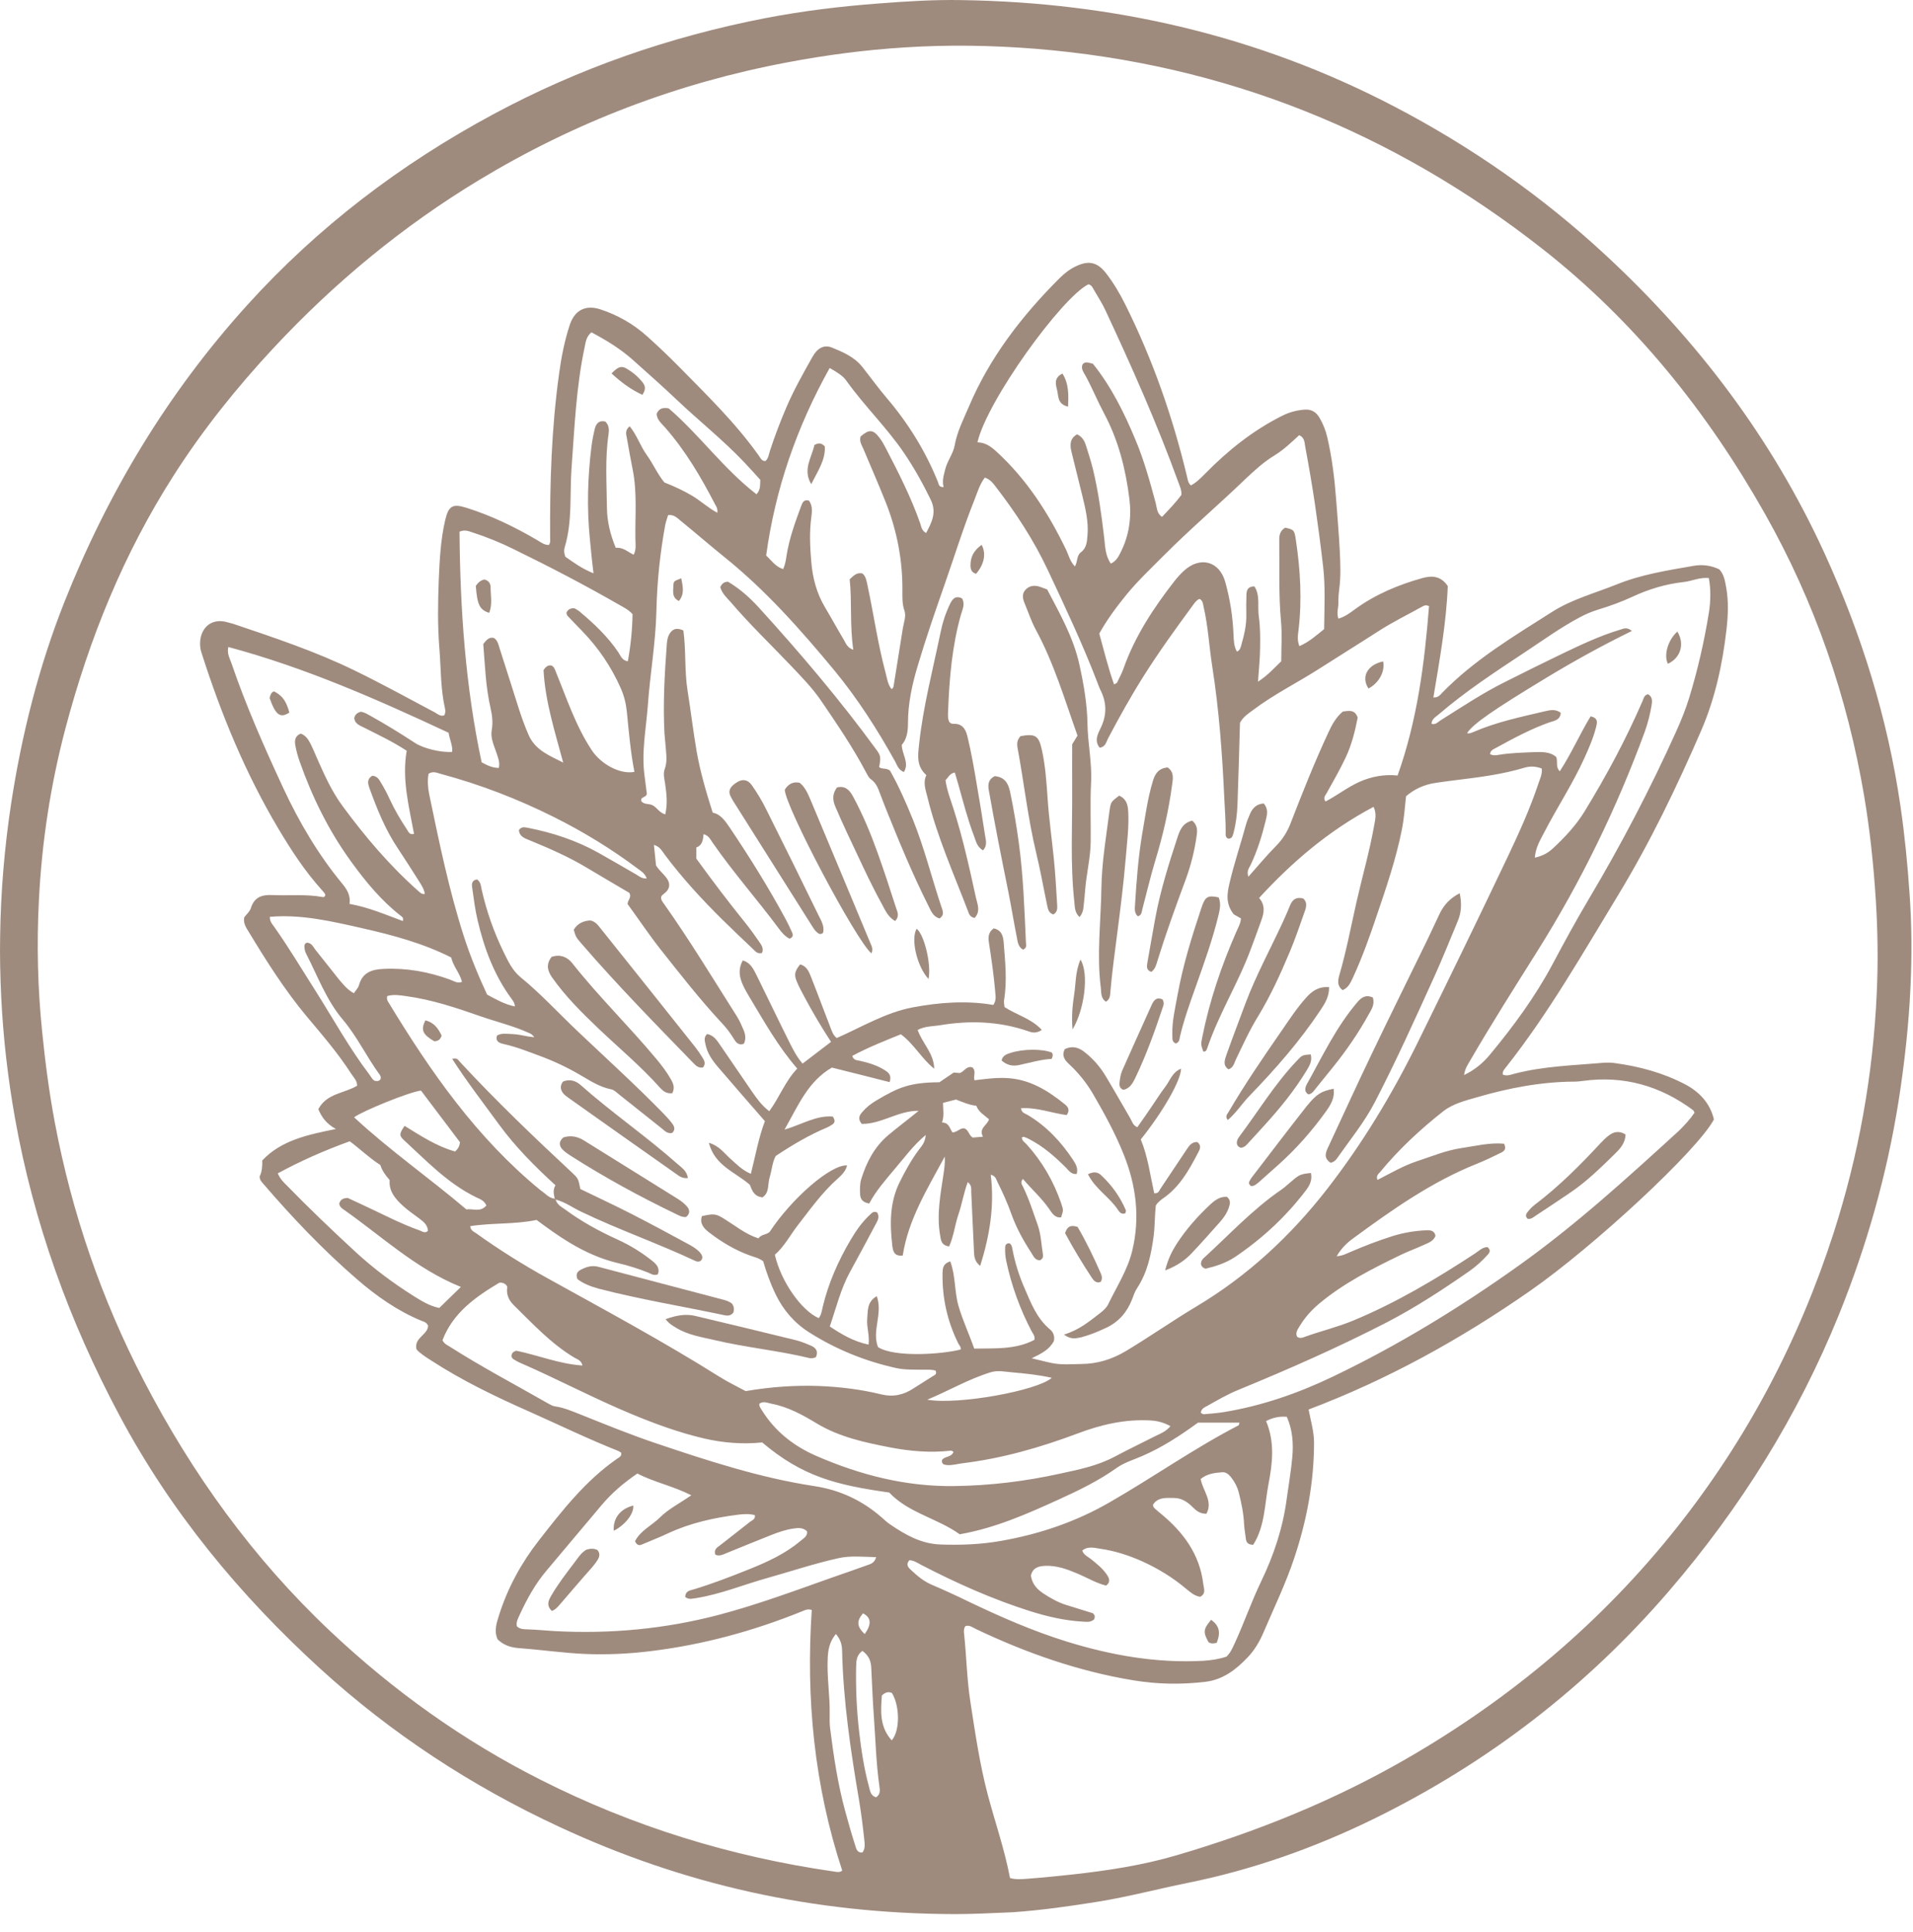 <svg width="102" height="103" viewBox="0 0 102 103" fill="none" xmlns="http://www.w3.org/2000/svg">
<path d="M50.984 102.066C43.33 102.059 36.404 100.475 29.81 97.407C25.144 95.24 20.883 92.45 17.079 88.984C12.771 85.053 9.106 80.613 6.356 75.45C3.691 70.453 1.789 65.185 0.795 59.604C0.417 57.477 0.172 55.343 0.066 53.182C0.013 52.096 -0.013 51.009 0.007 49.922C0.04 47.549 0.239 45.183 0.596 42.831C1.16 39.159 2.061 35.574 3.426 32.121C5.746 26.269 8.947 20.947 13.182 16.268C16.953 12.1 21.367 8.746 26.311 6.088C30.877 3.63 35.728 1.953 40.811 0.966C42.813 0.581 44.834 0.336 46.869 0.184C48.327 0.071 49.798 -0.022 51.256 0.005C59.374 0.124 67.095 1.9 74.326 5.671C78.441 7.818 82.219 10.456 85.619 13.611C90.523 18.157 94.493 23.406 97.283 29.503C99.251 33.811 100.65 38.297 101.332 42.99C101.558 44.534 101.71 46.091 101.816 47.649C101.935 49.292 101.942 50.936 101.869 52.573C101.776 54.627 101.551 56.669 101.233 58.703C100.61 62.633 99.536 66.431 98.045 70.115C95.852 75.523 92.796 80.408 88.999 84.828C84.585 89.958 79.336 94 73.259 96.983C70.078 98.54 66.771 99.707 63.291 100.409C61.721 100.727 60.17 101.138 58.586 101.397C57.062 101.642 55.537 101.86 53.993 101.967C52.866 102.02 51.74 102.066 50.984 102.066ZM29.578 63.919C29.598 63.932 29.611 63.952 29.631 63.972C29.704 64.25 29.956 64.363 30.154 64.509C31.016 65.145 31.957 65.655 32.931 66.099C33.601 66.404 34.224 66.788 34.8 67.252C35.026 67.431 35.191 67.643 35.079 67.948C34.867 68.041 34.707 67.922 34.555 67.856C34.038 67.65 33.508 67.484 32.971 67.358C32.037 67.14 31.175 66.749 30.353 66.252C29.744 65.887 29.167 65.463 28.61 65.052C27.424 65.297 26.238 65.198 25.071 65.383C25.098 65.629 25.27 65.675 25.389 65.761C26.596 66.629 27.855 67.418 29.16 68.141C32.242 69.85 35.35 71.52 38.333 73.396C38.816 73.701 39.333 73.946 39.758 74.178C41.123 73.946 42.402 73.86 43.688 73.906C44.794 73.953 45.901 74.085 46.975 74.35C47.631 74.509 48.181 74.383 48.718 74.026C49.049 73.807 49.394 73.608 49.725 73.389C49.811 73.33 49.97 73.303 49.891 73.091C49.685 73.012 49.447 73.045 49.215 73.038C48.738 73.031 48.26 73.051 47.797 72.952C46.14 72.587 44.582 71.958 43.151 71.05C42.362 70.553 41.772 69.87 41.361 69.028C41.076 68.439 40.858 67.829 40.692 67.252C40.447 67.073 40.208 67.027 39.989 66.948C39.201 66.663 38.485 66.238 37.822 65.728C37.537 65.509 37.292 65.251 37.425 64.847C38.087 64.701 38.174 64.714 38.677 65.032C39.247 65.39 39.771 65.821 40.44 66.033C40.586 65.814 40.871 65.847 41.037 65.688C42.223 63.892 44.297 62.09 45.165 62.143C45.093 62.454 44.874 62.66 44.662 62.852C43.84 63.581 43.21 64.469 42.541 65.331C42.13 65.861 41.819 66.47 41.315 66.908C41.633 68.313 42.713 69.87 43.654 70.288C43.794 70.109 43.82 69.897 43.867 69.685C44.171 68.419 44.688 67.246 45.344 66.132C45.636 65.635 45.961 65.165 46.392 64.767C46.491 64.674 46.59 64.562 46.769 64.654C46.935 64.913 46.763 65.138 46.65 65.357C46.212 66.179 45.775 67.001 45.325 67.816C44.827 68.724 44.589 69.724 44.244 70.732C44.887 71.156 45.517 71.534 46.312 71.699C46.372 71.182 46.199 70.765 46.239 70.334C46.279 69.897 46.213 69.426 46.749 69.115C47.087 70.056 46.471 70.964 46.816 71.832C47.697 72.395 50.242 72.216 51.223 71.958C51.249 71.825 51.15 71.739 51.097 71.64C50.514 70.467 50.235 69.221 50.255 67.909C50.262 67.65 50.262 67.392 50.666 67.259C50.958 68.034 50.885 68.863 51.103 69.625C51.329 70.407 51.673 71.136 51.945 71.911C53.065 71.892 54.165 71.971 55.16 71.441C55.186 71.222 55.08 71.123 55.014 71.004C54.384 69.804 53.927 68.545 53.648 67.219C53.602 66.981 53.582 66.749 53.595 66.51C53.602 66.364 53.675 66.291 53.821 66.298C53.94 66.364 53.96 66.484 53.98 66.603C54.112 67.305 54.324 67.988 54.609 68.644C54.961 69.459 55.272 70.301 55.995 70.897C56.187 71.056 56.24 71.295 56.193 71.507C55.948 71.971 55.531 72.177 55.007 72.428C55.464 72.534 55.782 72.621 56.107 72.687C56.617 72.786 57.134 72.74 57.651 72.733C58.5 72.727 59.282 72.488 60.017 72.051C61.29 71.288 62.509 70.433 63.782 69.671C66.525 68.034 68.819 65.9 70.767 63.395C72.656 60.963 74.24 58.332 75.598 55.575C77.215 52.288 78.819 48.994 80.39 45.687C81 44.401 81.589 43.102 82.04 41.744C82.12 41.505 82.239 41.273 82.206 40.981C81.901 40.862 81.596 40.842 81.285 40.935C81 41.021 80.715 41.094 80.423 41.16C79.144 41.452 77.845 41.551 76.553 41.744C75.956 41.83 75.419 42.068 74.969 42.459C74.902 43.076 74.863 43.672 74.743 44.255C74.432 45.813 73.921 47.311 73.411 48.809C73.04 49.915 72.649 51.015 72.159 52.082C72.026 52.361 71.913 52.666 71.589 52.798C71.277 52.566 71.337 52.268 71.416 51.983C71.788 50.711 72.033 49.405 72.324 48.113C72.636 46.741 73.027 45.389 73.272 44.004C73.325 43.705 73.411 43.401 73.239 43.023C70.873 44.275 68.918 45.939 67.135 47.881C67.473 48.272 67.4 48.676 67.254 49.074C67.076 49.577 66.89 50.081 66.704 50.578C66.035 52.401 64.988 54.057 64.365 55.906C64.332 56.006 64.285 56.092 64.159 56.072C64.027 55.701 64.027 55.688 64.106 55.297C64.491 53.368 65.12 51.512 65.909 49.71C66.008 49.478 66.148 49.252 66.168 48.974C66.022 48.888 65.869 48.802 65.783 48.755C65.352 48.205 65.419 47.682 65.551 47.118C65.796 46.058 66.148 45.024 66.433 43.977C66.492 43.765 66.578 43.566 66.665 43.367C66.804 43.062 67.029 42.864 67.38 42.844C67.645 43.142 67.559 43.453 67.486 43.758C67.288 44.567 67.042 45.362 66.684 46.118C66.598 46.29 66.453 46.462 66.565 46.747C67.076 46.171 67.533 45.621 68.03 45.117C68.374 44.772 68.62 44.388 68.799 43.937C69.435 42.294 70.084 40.657 70.827 39.06C71.019 38.649 71.231 38.244 71.602 37.94C71.913 37.906 72.238 37.814 72.391 38.264C72.251 38.987 72.073 39.709 71.748 40.398C71.443 41.048 71.085 41.664 70.74 42.287C70.674 42.413 70.528 42.532 70.674 42.738C71.29 42.42 71.841 41.982 72.47 41.697C73.133 41.399 73.822 41.28 74.518 41.353C75.578 38.377 75.956 35.348 76.195 32.32C76.016 32.24 75.93 32.293 75.844 32.34C75.048 32.783 74.226 33.181 73.464 33.678C72.45 34.334 71.423 34.964 70.402 35.62C69.223 36.382 67.95 37.005 66.824 37.853C66.572 38.046 66.293 38.205 66.115 38.543C66.075 39.961 66.035 41.426 65.982 42.89C65.962 43.407 65.902 43.917 65.77 44.414C65.73 44.56 65.697 44.733 65.485 44.719C65.339 44.653 65.346 44.52 65.352 44.408C65.359 43.791 65.306 43.182 65.279 42.572C65.173 40.219 65.001 37.873 64.637 35.541C64.471 34.487 64.418 33.413 64.179 32.373C64.14 32.207 64.14 32.021 63.954 31.935C63.788 32.008 63.702 32.141 63.609 32.267C62.695 33.513 61.787 34.765 60.965 36.071C60.289 37.144 59.673 38.251 59.083 39.371C58.983 39.563 58.944 39.835 58.632 39.868C58.327 39.49 58.546 39.119 58.692 38.808C59.03 38.105 59.01 37.443 58.659 36.76C58.599 36.634 58.553 36.501 58.506 36.376C57.724 34.341 56.796 32.373 55.869 30.398C55.12 28.807 54.172 27.356 53.105 25.971C52.953 25.772 52.8 25.56 52.509 25.467C52.237 25.825 52.117 26.249 51.959 26.647C51.355 28.158 50.878 29.708 50.341 31.239C49.851 32.638 49.367 34.043 48.943 35.468C48.638 36.475 48.413 37.495 48.413 38.556C48.413 39 48.353 39.417 48.081 39.722C48.095 40.239 48.499 40.67 48.194 41.167C47.896 41.048 47.836 40.803 47.724 40.597C46.776 38.894 45.735 37.264 44.496 35.759C42.7 33.592 40.838 31.485 38.638 29.715C37.849 29.079 37.087 28.416 36.305 27.78C36.119 27.627 35.934 27.422 35.622 27.468C35.569 27.654 35.503 27.82 35.47 27.992C35.191 29.51 35.032 31.047 34.999 32.591C34.959 34.275 34.661 35.938 34.542 37.615C34.449 38.874 34.191 40.127 34.37 41.392C34.416 41.724 34.456 42.055 34.489 42.327C34.449 42.552 34.144 42.466 34.191 42.711C34.343 42.937 34.635 42.817 34.847 42.97C35.039 43.089 35.165 43.334 35.47 43.427C35.602 42.87 35.542 42.347 35.47 41.83C35.43 41.551 35.344 41.267 35.443 41.008C35.596 40.59 35.516 40.186 35.489 39.775C35.476 39.557 35.443 39.345 35.43 39.126C35.344 37.522 35.437 35.918 35.556 34.321C35.569 34.169 35.596 33.996 35.662 33.864C35.801 33.599 36 33.42 36.437 33.618C36.583 34.652 36.49 35.759 36.663 36.846C36.835 37.92 36.961 39 37.146 40.074C37.339 41.167 37.65 42.227 38.001 43.334C38.439 43.42 38.677 43.791 38.922 44.149C39.983 45.727 40.99 47.344 41.892 49.014C42.011 49.239 42.123 49.471 42.23 49.71C42.289 49.842 42.302 49.981 42.097 50.054C41.852 49.928 41.673 49.716 41.514 49.498C40.367 47.953 39.088 46.515 37.995 44.931C37.875 44.759 37.783 44.547 37.511 44.481C37.491 44.792 37.438 45.084 37.126 45.19C37.126 45.409 37.126 45.581 37.126 45.78C37.955 46.926 38.816 48.066 39.711 49.173C39.983 49.511 40.241 49.869 40.486 50.227C40.606 50.399 40.732 50.585 40.632 50.81C40.387 50.889 40.281 50.724 40.155 50.611C39.612 50.094 39.062 49.577 38.525 49.047C37.425 47.96 36.377 46.82 35.45 45.581C35.304 45.389 35.191 45.144 34.867 45.051C34.906 45.442 34.946 45.793 34.979 46.144C35.218 46.555 35.741 46.82 35.675 47.278C35.589 47.615 35.33 47.642 35.251 47.821C35.231 47.987 35.33 48.093 35.41 48.205C36.782 50.147 38.014 52.182 39.287 54.19C39.433 54.422 39.545 54.68 39.651 54.932C39.751 55.171 39.784 55.423 39.658 55.661C39.36 55.761 39.234 55.568 39.121 55.383C38.936 55.078 38.717 54.793 38.472 54.535C37.312 53.288 36.265 51.943 35.205 50.605C34.595 49.829 34.045 49.007 33.462 48.205C33.468 47.987 33.694 47.847 33.554 47.609C32.832 47.185 32.063 46.734 31.301 46.277C30.333 45.694 29.299 45.243 28.252 44.812C27.987 44.706 27.689 44.607 27.669 44.262C27.802 44.07 27.954 44.11 28.12 44.136C29.452 44.395 30.724 44.812 31.911 45.475C32.587 45.853 33.249 46.244 33.919 46.628C34.078 46.721 34.23 46.867 34.482 46.84C34.383 46.562 34.177 46.449 33.992 46.31C32.593 45.263 31.109 44.355 29.545 43.573C27.61 42.605 25.602 41.83 23.507 41.267C23.302 41.214 23.096 41.101 22.851 41.26C22.785 41.611 22.811 41.989 22.884 42.353C23.414 44.892 23.931 47.43 24.727 49.909C25.071 50.982 25.502 52.023 25.973 53.037C26.456 53.295 26.914 53.56 27.451 53.666C27.444 53.474 27.351 53.368 27.272 53.255C26.35 52.003 25.82 50.578 25.469 49.087C25.336 48.53 25.264 47.96 25.184 47.39C25.151 47.185 25.118 46.946 25.436 46.893C25.635 47.032 25.641 47.238 25.681 47.43C25.939 48.577 26.324 49.677 26.834 50.73C27.079 51.227 27.311 51.744 27.749 52.102C28.855 53.004 29.817 54.064 30.85 55.038C32.375 56.483 33.932 57.895 35.397 59.399C35.562 59.571 35.721 59.744 35.861 59.936C35.967 60.088 36.013 60.261 35.834 60.413C35.576 60.466 35.43 60.287 35.264 60.154C34.515 59.565 33.78 58.968 33.031 58.378C32.892 58.266 32.752 58.12 32.593 58.087C31.97 57.968 31.46 57.623 30.93 57.318C30.227 56.907 29.492 56.562 28.73 56.284C28.113 56.059 27.51 55.814 26.867 55.674C26.635 55.621 26.397 55.542 26.503 55.217C26.721 55.091 26.947 55.124 27.159 55.131C27.398 55.138 27.636 55.164 27.861 55.211C28.054 55.25 28.239 55.283 28.484 55.31C28.365 55.131 28.266 55.111 28.18 55.071C27.364 54.7 26.496 54.495 25.654 54.203C24.349 53.746 23.03 53.302 21.651 53.116C21.307 53.07 20.962 53.01 20.644 53.116C20.611 53.288 20.664 53.375 20.717 53.454C22.964 57.159 25.429 60.691 28.822 63.468C29.068 63.627 29.253 63.886 29.578 63.919ZM91.67 30.358C91.928 30.63 91.975 30.981 92.041 31.332C92.173 32.081 92.14 32.823 92.054 33.579C91.842 35.421 91.451 37.224 90.722 38.92C89.41 41.956 87.978 44.931 86.255 47.768C84.373 50.863 82.577 54.018 80.324 56.874C80.231 56.993 80.105 57.112 80.125 57.298C80.344 57.398 80.555 57.305 80.754 57.252C82.318 56.847 83.922 56.808 85.519 56.669C85.718 56.655 85.917 56.662 86.109 56.688C87.415 56.867 88.674 57.205 89.841 57.815C90.616 58.219 91.186 58.836 91.385 59.691C90.523 61.328 84.989 66.464 81.57 68.843C77.885 71.408 73.988 73.568 69.773 75.159C69.892 75.775 70.058 76.325 70.064 76.902C70.064 79.023 69.68 81.07 69.011 83.072C68.56 84.43 67.937 85.716 67.38 87.022C67.168 87.519 66.897 87.989 66.525 88.374C65.909 89.023 65.213 89.567 64.272 89.679C62.986 89.832 61.707 89.812 60.428 89.6C57.492 89.116 54.722 88.142 52.045 86.869C51.872 86.79 51.713 86.644 51.481 86.704C51.375 86.836 51.389 86.995 51.408 87.148C51.534 88.347 51.554 89.553 51.74 90.746C51.998 92.41 52.237 94.067 52.668 95.704C53.059 97.168 53.562 98.613 53.854 100.144C54.159 100.23 54.497 100.204 54.828 100.177C55.617 100.117 56.405 100.038 57.188 99.952C59.056 99.746 60.925 99.461 62.728 98.931C66.996 97.679 71.105 96.022 74.969 93.795C80.555 90.574 85.413 86.492 89.423 81.435C93.161 76.716 95.924 71.467 97.773 65.728C99.106 61.579 99.868 57.325 100.066 52.977C100.146 51.3 100.12 49.617 100.013 47.934C99.894 46.091 99.702 44.269 99.397 42.453C98.496 37.131 96.766 32.108 94.109 27.402C91.027 21.948 87.17 17.136 82.219 13.253C74.279 7.03 65.299 3.418 55.219 2.602C52.886 2.417 50.553 2.377 48.221 2.53C46.126 2.662 44.045 2.934 41.984 3.325C36.126 4.425 30.638 6.519 25.542 9.601C21.466 12.066 17.828 15.075 14.58 18.561C12.618 20.669 10.822 22.909 9.272 25.334C6.588 29.523 4.745 34.076 3.479 38.881C2.691 41.876 2.227 44.925 2.074 48.013C1.955 50.346 2.008 52.679 2.247 55.012C2.412 56.649 2.624 58.272 2.929 59.889C3.837 64.688 5.408 69.26 7.655 73.595C10.246 78.592 13.5 83.105 17.602 86.975C20.969 90.15 24.687 92.814 28.822 94.902C33.76 97.4 38.975 99.004 44.45 99.793C44.602 99.813 44.761 99.866 44.907 99.746C43.416 95.22 42.965 90.567 43.283 85.849C43.065 85.776 42.925 85.855 42.78 85.915C40.162 86.975 37.458 87.711 34.648 88.049C33.508 88.188 32.355 88.241 31.208 88.195C30.022 88.142 28.842 87.969 27.663 87.883C27.225 87.85 26.854 87.724 26.536 87.419C26.324 86.969 26.483 86.525 26.616 86.101C27.079 84.656 27.788 83.35 28.73 82.144C29.976 80.547 31.215 78.956 32.905 77.783C33.011 77.71 33.163 77.651 33.117 77.459C33.071 77.432 33.024 77.392 32.971 77.372C31.354 76.73 29.783 75.967 28.193 75.258C26.397 74.463 24.634 73.615 22.984 72.541C22.705 72.362 22.414 72.183 22.208 71.951C22.056 71.328 22.825 71.176 22.825 70.685C22.738 70.506 22.593 70.473 22.467 70.427C21.188 69.897 20.068 69.108 19.034 68.213C17.218 66.643 15.568 64.906 14.004 63.084C13.924 62.991 13.845 62.905 13.845 62.726C13.964 62.501 13.99 62.216 13.984 61.878C15.004 60.797 16.396 60.512 17.907 60.201C17.39 59.916 17.152 59.565 16.973 59.147C17.41 58.299 18.358 58.306 19.04 57.895C19.047 57.616 18.855 57.457 18.729 57.258C18.033 56.172 17.191 55.197 16.363 54.21C15.19 52.805 14.216 51.267 13.275 49.71C13.135 49.478 12.957 49.246 13.023 48.914C13.135 48.762 13.321 48.61 13.381 48.411C13.566 47.814 13.997 47.702 14.54 47.728C15.428 47.768 16.323 47.669 17.205 47.834C17.258 47.841 17.324 47.834 17.344 47.715C17.324 47.629 17.238 47.549 17.165 47.463C16.257 46.456 15.521 45.329 14.832 44.169C13.096 41.247 11.803 38.118 10.769 34.884C10.736 34.792 10.71 34.692 10.69 34.599C10.537 33.665 11.154 32.856 12.194 33.201C12.267 33.227 12.347 33.234 12.426 33.261C14.62 34.003 16.82 34.732 18.908 35.753C20.353 36.455 21.758 37.23 23.169 37.979C23.328 38.066 23.481 38.218 23.686 38.145C23.759 38.013 23.752 37.887 23.726 37.774C23.487 36.727 23.514 35.647 23.428 34.586C23.328 33.36 23.348 32.134 23.395 30.908C23.441 29.841 23.494 28.774 23.739 27.727C23.918 26.971 24.137 26.845 24.872 27.077C26.205 27.495 27.444 28.098 28.643 28.8C28.842 28.92 29.028 29.066 29.266 29.059C29.359 28.933 29.333 28.807 29.333 28.694C29.313 25.765 29.406 22.836 29.81 19.926C29.929 19.045 30.101 18.17 30.38 17.322C30.645 16.533 31.221 16.242 32.004 16.493C32.938 16.798 33.78 17.282 34.509 17.938C35.085 18.455 35.642 18.985 36.185 19.535C37.683 21.06 39.221 22.551 40.467 24.307C40.553 24.426 40.612 24.592 40.811 24.585C40.977 24.44 40.99 24.234 41.05 24.049C41.308 23.253 41.606 22.478 41.931 21.716C42.329 20.788 42.826 19.907 43.323 19.025C43.581 18.561 43.939 18.369 44.344 18.528C44.947 18.773 45.556 19.032 45.981 19.569C46.411 20.112 46.816 20.675 47.266 21.206C48.419 22.558 49.347 24.049 50.01 25.699C50.056 25.811 50.05 25.99 50.315 25.971C50.222 25.659 50.315 25.361 50.388 25.063C50.494 24.592 50.825 24.201 50.905 23.737C51.037 23.002 51.375 22.352 51.66 21.683C52.774 19.052 54.49 16.838 56.492 14.837C56.757 14.572 57.055 14.339 57.406 14.181C58.062 13.876 58.52 13.988 58.97 14.565C59.361 15.069 59.686 15.612 59.971 16.182C61.449 19.131 62.529 22.226 63.298 25.44C63.331 25.593 63.351 25.752 63.497 25.884C63.795 25.732 64.027 25.487 64.259 25.255C65.478 24.015 66.81 22.948 68.374 22.166C68.759 21.974 69.143 21.875 69.561 21.842C69.919 21.815 70.171 21.968 70.349 22.266C70.542 22.591 70.681 22.942 70.767 23.306C71.025 24.407 71.158 25.526 71.244 26.653C71.31 27.561 71.39 28.469 71.436 29.377C71.469 30.046 71.496 30.722 71.41 31.392C71.377 31.644 71.357 31.902 71.363 32.16C71.363 32.419 71.257 32.691 71.363 32.989C71.728 32.883 71.993 32.671 72.258 32.479C73.345 31.69 74.564 31.18 75.85 30.822C76.354 30.683 76.831 30.709 77.195 31.253C77.116 33.227 76.758 35.203 76.427 37.191C76.698 37.204 76.785 37.051 76.891 36.946C78.607 35.183 80.708 33.93 82.763 32.624C83.829 31.948 85.042 31.63 86.195 31.166C87.534 30.623 88.933 30.411 90.338 30.166C90.788 30.093 91.239 30.152 91.67 30.358ZM90.351 59.333C90.318 59.266 90.304 59.22 90.278 59.2C88.528 57.901 86.586 57.344 84.413 57.636C84.254 57.656 84.095 57.676 83.942 57.676C82.166 57.682 80.436 58.02 78.746 58.511C78.123 58.69 77.461 58.855 76.95 59.26C75.718 60.227 74.578 61.294 73.577 62.507C73.497 62.6 73.358 62.693 73.444 62.918C74.147 62.56 74.829 62.156 75.578 61.911C76.347 61.659 77.103 61.341 77.911 61.221C78.68 61.109 79.449 60.91 80.198 60.989C80.344 61.294 80.178 61.394 80.019 61.473C79.608 61.672 79.204 61.871 78.779 62.043C76.341 63.011 74.226 64.509 72.132 66.046C71.814 66.278 71.516 66.563 71.271 66.987C71.609 66.961 71.814 66.835 72.026 66.749C72.755 66.437 73.491 66.152 74.246 65.914C74.836 65.728 75.439 65.629 76.056 65.602C76.287 65.589 76.493 65.629 76.539 65.9C76.427 66.185 76.168 66.272 75.943 66.371C75.532 66.563 75.101 66.716 74.69 66.914C73.153 67.657 71.635 68.425 70.316 69.532C69.919 69.87 69.581 70.248 69.309 70.692C69.203 70.871 69.057 71.05 69.156 71.275C69.289 71.375 69.415 71.341 69.521 71.302C70.389 70.984 71.297 70.772 72.159 70.414C74.458 69.459 76.579 68.194 78.653 66.835C78.859 66.696 79.044 66.504 79.31 66.497C79.508 66.656 79.429 66.795 79.316 66.914C79.025 67.239 78.7 67.531 78.342 67.783C76.924 68.77 75.486 69.711 73.955 70.506C71.383 71.832 68.739 72.998 66.061 74.099C65.472 74.337 64.922 74.655 64.371 74.967C64.226 75.046 64.047 75.112 64.027 75.338C64.087 75.364 64.14 75.417 64.186 75.411C64.537 75.377 64.895 75.358 65.246 75.298C67.274 74.967 69.203 74.297 71.045 73.416C74.538 71.746 77.832 69.731 80.98 67.484C84.022 65.317 86.772 62.805 89.522 60.294C89.821 60.002 90.112 59.684 90.351 59.333ZM81.835 45.733C82.265 45.641 82.55 45.468 82.796 45.243C83.438 44.647 84.035 44.01 84.492 43.261C85.652 41.366 86.699 39.417 87.581 37.376C87.64 37.237 87.66 37.065 87.872 37.018C88.124 37.158 88.097 37.396 88.058 37.635C87.978 38.105 87.859 38.562 87.7 39.013C86.195 43.115 84.293 47.026 81.967 50.724C80.748 52.666 79.515 54.607 78.362 56.596C78.249 56.794 78.11 56.987 78.064 57.325C78.653 57.04 79.084 56.669 79.442 56.238C80.695 54.727 81.855 53.149 82.782 51.413C83.405 50.24 84.041 49.074 84.718 47.934C86.441 45.038 87.998 42.055 89.383 38.98C89.642 38.404 89.88 37.814 90.066 37.211C90.523 35.713 90.874 34.188 91.12 32.644C91.212 32.048 91.226 31.431 91.113 30.822C90.616 30.775 90.212 30.988 89.781 31.034C88.826 31.14 87.918 31.412 87.05 31.816C86.454 32.094 85.844 32.313 85.215 32.505C84.87 32.611 84.545 32.75 84.234 32.916C83.2 33.466 82.252 34.155 81.278 34.798C79.707 35.839 78.137 36.866 76.705 38.099C76.546 38.231 76.341 38.337 76.327 38.596C76.553 38.662 76.672 38.496 76.811 38.41C77.931 37.708 79.031 36.972 80.224 36.376C81.251 35.859 82.279 35.348 83.312 34.851C84.313 34.374 85.314 33.897 86.381 33.579C86.56 33.526 86.739 33.413 87.011 33.645C85.413 34.427 83.916 35.255 82.458 36.137C79.581 37.88 78.541 38.602 78.223 39.093C78.349 39.133 78.455 39.073 78.561 39.033C79.767 38.51 81.046 38.238 82.318 37.94C82.61 37.873 82.935 37.781 83.22 38.013C83.187 38.404 82.862 38.437 82.623 38.516C81.629 38.867 80.708 39.364 79.787 39.868C79.648 39.948 79.462 40.001 79.449 40.213C79.621 40.306 79.787 40.272 79.939 40.246C80.549 40.147 81.159 40.133 81.775 40.107C82.206 40.093 82.643 40.074 82.975 40.365C83.081 40.617 82.921 40.876 83.167 41.127C83.796 40.16 84.24 39.133 84.81 38.198C85.241 38.291 85.155 38.549 85.102 38.775C84.956 39.351 84.718 39.895 84.472 40.438C83.849 41.81 83.014 43.069 82.325 44.408C82.12 44.799 81.881 45.19 81.835 45.733ZM58.341 86.346C58.155 86.518 57.956 86.478 57.757 86.472C56.783 86.419 55.842 86.2 54.914 85.908C52.906 85.272 50.998 84.417 49.129 83.45C48.923 83.344 48.724 83.198 48.486 83.198C48.287 83.423 48.419 83.576 48.572 83.715C48.903 84.026 49.248 84.318 49.679 84.503C50.335 84.782 50.984 85.08 51.62 85.391C53.337 86.213 55.073 86.975 56.896 87.539C59.262 88.268 61.661 88.692 64.146 88.559C64.584 88.533 65.008 88.467 65.399 88.334C65.624 88.115 65.724 87.857 65.843 87.605C66.34 86.525 66.724 85.405 67.241 84.331C67.917 82.933 68.401 81.475 68.606 79.93C68.706 79.188 68.838 78.446 68.905 77.697C68.971 76.968 68.918 76.239 68.613 75.55C68.209 75.51 67.864 75.596 67.506 75.775C67.977 76.889 67.851 78.015 67.639 79.115C67.427 80.216 67.447 81.395 66.817 82.376C66.559 82.363 66.459 82.263 66.433 82.084C66.4 81.813 66.347 81.534 66.333 81.263C66.307 80.706 66.194 80.162 66.061 79.626C65.982 79.294 65.823 78.996 65.604 78.731C65.485 78.585 65.332 78.486 65.147 78.506C64.756 78.539 64.365 78.579 64.02 78.864C64.12 79.48 64.696 80.043 64.325 80.719C63.974 80.719 63.782 80.553 63.596 80.368C63.324 80.09 62.993 79.877 62.609 79.877C62.204 79.877 61.734 79.811 61.469 80.249C61.502 80.322 61.502 80.368 61.528 80.394C61.641 80.501 61.76 80.606 61.886 80.706C63.086 81.693 63.967 82.867 64.159 84.47C64.193 84.722 64.312 84.974 63.994 85.146C63.676 85.1 63.464 84.894 63.232 84.709C62.529 84.119 61.754 83.642 60.919 83.264C60.196 82.939 59.441 82.694 58.652 82.582C58.341 82.535 58.003 82.436 57.704 82.681C57.797 82.939 58.023 83.012 58.182 83.145C58.473 83.383 58.771 83.615 58.99 83.927C59.129 84.126 59.249 84.338 58.977 84.55C58.427 84.411 57.956 84.119 57.446 83.907C56.896 83.675 56.339 83.47 55.729 83.496C55.372 83.509 55.06 83.602 54.967 84.013C55.027 84.444 55.279 84.735 55.623 84.961C56.001 85.213 56.399 85.438 56.836 85.577C57.327 85.73 57.81 85.882 58.268 86.021C58.38 86.121 58.394 86.207 58.341 86.346ZM57.313 30.205C57.472 29.927 57.4 29.622 57.625 29.457C57.936 29.225 57.956 28.9 57.983 28.555C58.049 27.813 57.87 27.097 57.698 26.388C57.512 25.619 57.313 24.851 57.128 24.082C57.042 23.724 57.042 23.379 57.426 23.161C57.711 23.287 57.824 23.512 57.903 23.757C58.036 24.174 58.168 24.585 58.274 25.01C58.566 26.222 58.732 27.455 58.877 28.694C58.931 29.152 58.931 29.629 59.229 30.053C59.514 29.921 59.633 29.689 59.746 29.463C60.209 28.555 60.342 27.581 60.216 26.58C60.017 25.003 59.633 23.479 58.877 22.06C58.533 21.418 58.255 20.735 57.91 20.092C57.797 19.873 57.605 19.661 57.731 19.416C57.824 19.323 57.903 19.317 57.983 19.33C58.075 19.343 58.175 19.37 58.274 19.396C59.255 20.622 59.938 22.001 60.534 23.432C60.998 24.526 61.31 25.672 61.621 26.819C61.688 27.071 61.674 27.376 61.959 27.561C62.337 27.163 62.701 26.786 62.993 26.388C63.006 26.13 62.913 25.951 62.847 25.765C61.707 22.617 60.349 19.562 58.931 16.527C58.765 16.169 58.546 15.837 58.347 15.493C58.268 15.36 58.215 15.194 58.029 15.161C56.604 15.877 52.635 21.351 52.117 23.585C52.528 23.598 52.813 23.79 53.125 24.075C54.749 25.56 55.902 27.362 56.849 29.324C56.982 29.602 57.042 29.921 57.313 30.205ZM36.537 85.159C36.543 84.822 36.802 84.808 36.994 84.749C38.001 84.444 38.975 84.066 39.95 83.675C40.924 83.284 41.878 82.847 42.693 82.157C42.852 82.025 43.065 81.912 43.031 81.654C42.806 81.442 42.548 81.468 42.296 81.508C41.885 81.567 41.487 81.707 41.103 81.859C40.328 82.164 39.565 82.482 38.79 82.794C38.578 82.88 38.366 83.006 38.14 82.9C38.048 82.615 38.246 82.509 38.399 82.396C38.929 81.978 39.466 81.567 39.989 81.15C40.102 81.064 40.288 81.011 40.248 80.792C39.956 80.713 39.658 80.733 39.367 80.766C38.068 80.931 36.795 81.21 35.596 81.773C35.151 81.985 34.688 82.157 34.23 82.356C34.078 82.422 33.959 82.403 33.859 82.184C34.138 81.621 34.747 81.349 35.185 80.918C35.642 80.461 36.232 80.169 36.861 79.732C35.861 79.228 34.867 79.036 33.985 78.572C33.256 79.069 32.627 79.606 32.09 80.242C31.102 81.408 30.128 82.582 29.147 83.741C28.537 84.457 28.093 85.272 27.702 86.121C27.616 86.313 27.503 86.505 27.563 86.724C27.742 86.889 27.954 86.876 28.146 86.883C28.623 86.896 29.094 86.949 29.565 86.975C32.534 87.135 35.456 86.863 38.333 86.107C40.367 85.57 42.329 84.841 44.31 84.139C44.947 83.914 45.583 83.701 46.213 83.47C46.398 83.403 46.63 83.357 46.716 83.032C46.007 83.019 45.344 82.939 44.682 83.092C43.403 83.377 42.163 83.794 40.911 84.145C39.651 84.497 38.439 85.001 37.14 85.213C36.941 85.232 36.755 85.319 36.537 85.159ZM29.406 35.487C29.551 35.56 29.584 35.693 29.637 35.825C30.221 37.25 30.698 38.715 31.559 40.014C32.023 40.71 33.011 41.306 33.826 41.16C33.621 40.1 33.528 39.02 33.422 37.94C33.375 37.502 33.269 37.078 33.09 36.68C32.587 35.547 31.904 34.54 31.036 33.645C30.771 33.373 30.512 33.108 30.254 32.83C30.221 32.79 30.214 32.724 30.201 32.678C30.274 32.498 30.406 32.432 30.618 32.432C30.691 32.472 30.797 32.525 30.89 32.598C31.666 33.247 32.401 33.937 32.971 34.785C33.09 34.964 33.163 35.216 33.475 35.262C33.634 34.401 33.713 33.566 33.727 32.75C33.501 32.498 33.249 32.386 33.011 32.247C31.175 31.193 29.293 30.212 27.391 29.284C26.682 28.933 25.946 28.635 25.191 28.39C24.985 28.323 24.793 28.23 24.501 28.35C24.535 32.485 24.813 36.588 25.681 40.65C25.973 40.803 26.244 40.948 26.596 40.948C26.669 40.644 26.549 40.392 26.47 40.14C26.337 39.749 26.145 39.351 26.218 38.934C26.291 38.529 26.244 38.152 26.158 37.767C25.893 36.627 25.86 35.461 25.767 34.341C25.939 34.129 26.072 33.956 26.331 34.016C26.543 34.149 26.576 34.381 26.642 34.58C26.847 35.203 27.033 35.825 27.238 36.448C27.537 37.37 27.795 38.304 28.186 39.192C28.544 40.007 29.299 40.292 30.029 40.663C29.584 39.007 29.068 37.396 28.981 35.733C29.107 35.541 29.227 35.454 29.406 35.487ZM44.238 19.622C42.475 22.783 41.335 26.083 40.851 29.622C41.136 29.887 41.355 30.225 41.759 30.345C41.865 30.099 41.905 29.867 41.938 29.629C42.084 28.701 42.402 27.833 42.727 26.958C42.793 26.786 42.872 26.62 43.131 26.693C43.336 26.958 43.297 27.296 43.257 27.594C43.151 28.383 43.191 29.172 43.257 29.96C43.33 30.828 43.542 31.63 43.986 32.379C44.33 32.956 44.655 33.552 45 34.129C45.106 34.308 45.165 34.533 45.497 34.646C45.305 33.34 45.431 32.088 45.305 30.888C45.53 30.683 45.676 30.517 45.981 30.577C46.173 30.729 46.206 30.988 46.259 31.233C46.59 32.783 46.809 34.354 47.22 35.879C47.299 36.177 47.333 36.495 47.538 36.747C47.657 36.674 47.644 36.568 47.664 36.475C47.823 35.481 47.982 34.48 48.141 33.486C48.194 33.175 48.327 32.856 48.221 32.551C48.101 32.2 48.115 31.849 48.115 31.498C48.128 29.874 47.83 28.31 47.233 26.799C46.855 25.845 46.438 24.904 46.04 23.949C45.947 23.73 45.802 23.525 45.888 23.273C46.339 22.882 46.557 22.895 46.895 23.346C47.028 23.518 47.134 23.711 47.233 23.903C47.909 25.202 48.572 26.507 49.062 27.899C49.122 28.078 49.135 28.29 49.38 28.423C49.679 27.853 49.957 27.329 49.626 26.647C49.202 25.772 48.731 24.93 48.181 24.122C47.26 22.776 46.087 21.643 45.139 20.317C44.947 20.032 44.622 19.847 44.238 19.622ZM31.056 72.813C30.996 72.534 30.784 72.488 30.618 72.389C29.379 71.646 28.412 70.593 27.398 69.599C27.126 69.333 26.987 69.022 27.046 68.638C27.053 68.604 27.013 68.571 27 68.531C26.914 68.445 26.821 68.379 26.622 68.399C25.369 69.148 24.15 69.996 23.593 71.467C23.693 71.666 23.852 71.726 23.978 71.805C25.681 72.892 27.47 73.833 29.22 74.834C29.339 74.9 29.459 74.973 29.598 74.993C30.075 75.059 30.506 75.252 30.95 75.424C32.275 75.954 33.587 76.491 34.939 76.948C37.716 77.883 40.5 78.797 43.403 79.241C44.781 79.447 45.967 80.003 47.008 80.911C47.154 81.044 47.299 81.177 47.465 81.289C48.274 81.839 49.109 82.316 50.123 82.356C51.216 82.396 52.303 82.356 53.377 82.164C55.418 81.806 57.36 81.15 59.162 80.109C61.482 78.777 63.662 77.233 66.042 76.001C66.061 75.987 66.061 75.934 66.088 75.861C65.319 75.861 64.564 75.861 63.874 75.861C62.894 76.577 61.946 77.187 60.905 77.638C60.455 77.836 59.958 77.982 59.56 78.26C58.586 78.956 57.519 79.473 56.439 79.964C54.762 80.726 53.085 81.475 51.17 81.813C49.997 80.964 48.439 80.679 47.412 79.586C44.549 79.182 42.78 78.724 40.639 76.915C39.612 77.021 38.565 76.942 37.537 76.703C36.205 76.391 34.919 75.921 33.66 75.397C31.652 74.562 29.724 73.535 27.729 72.667C27.603 72.614 27.484 72.541 27.364 72.468C27.318 72.442 27.298 72.375 27.272 72.342C27.265 72.157 27.364 72.077 27.523 72.024C28.696 72.263 29.823 72.733 31.056 72.813ZM19.233 37.953C19.438 37.979 19.584 38.079 19.743 38.165C20.558 38.616 21.347 39.106 22.129 39.616C22.566 39.908 23.527 40.14 24.11 40.093C24.143 39.749 23.978 39.451 23.918 39.073C20.121 37.297 16.277 35.6 12.174 34.5C12.095 34.851 12.247 35.096 12.334 35.348C13.116 37.635 14.09 39.842 15.11 42.035C15.959 43.858 16.973 45.574 18.252 47.125C18.51 47.437 18.702 47.761 18.636 48.199C19.65 48.378 20.551 48.769 21.479 49.113C21.526 48.934 21.446 48.895 21.387 48.848C20.326 48.026 19.491 47.006 18.709 45.926C17.523 44.289 16.648 42.506 15.979 40.61C15.879 40.332 15.8 40.041 15.747 39.749C15.7 39.49 15.727 39.232 16.038 39.119C16.31 39.219 16.442 39.437 16.562 39.669C16.694 39.934 16.807 40.213 16.926 40.484C17.311 41.353 17.702 42.221 18.272 42.99C19.471 44.62 20.777 46.157 22.294 47.503C22.387 47.582 22.473 47.695 22.652 47.669C22.606 47.39 22.467 47.191 22.347 46.999C21.976 46.416 21.605 45.826 21.221 45.25C20.551 44.255 20.107 43.155 19.703 42.035C19.61 41.777 19.557 41.538 19.849 41.366C20.121 41.379 20.227 41.585 20.333 41.77C20.498 42.042 20.644 42.32 20.777 42.612C21.042 43.188 21.367 43.732 21.718 44.262C21.784 44.368 21.837 44.521 22.076 44.468C21.804 42.996 21.42 41.538 21.685 40.034C20.962 39.557 20.213 39.205 19.471 38.828C19.279 38.728 19.06 38.662 18.941 38.47C18.914 38.423 18.908 38.357 18.888 38.304C18.921 38.118 19.027 38.013 19.233 37.953ZM70.601 33.546C70.615 32.426 70.674 31.312 70.548 30.212C70.422 29.112 70.276 28.012 70.117 26.918C69.965 25.884 69.786 24.851 69.594 23.817C69.554 23.605 69.567 23.326 69.269 23.207C68.852 23.591 68.441 23.989 67.95 24.287C67.374 24.639 66.877 25.096 66.386 25.56C64.961 26.931 63.45 28.217 62.052 29.622C61.383 30.298 60.687 30.948 60.084 31.683C59.547 32.34 59.036 33.022 58.612 33.784C58.864 34.692 59.083 35.6 59.401 36.495C59.5 36.442 59.547 36.428 59.56 36.402C59.679 36.15 59.812 35.905 59.905 35.647C60.514 33.923 61.502 32.426 62.615 30.994C62.774 30.795 62.947 30.596 63.139 30.424C63.994 29.649 65.014 29.921 65.326 31.021C65.584 31.935 65.73 32.876 65.77 33.831C65.783 34.149 65.79 34.46 65.949 34.745C66.115 34.685 66.141 34.54 66.181 34.414C66.333 33.877 66.466 33.34 66.453 32.783C66.446 32.426 66.446 32.068 66.459 31.716C66.466 31.491 66.512 31.273 66.883 31.266C67.208 31.756 67.036 32.359 67.122 32.903C67.201 33.446 67.195 34.01 67.188 34.56C67.181 35.123 67.122 35.68 67.076 36.349C67.626 35.991 67.97 35.587 68.315 35.262C68.315 34.513 68.368 33.817 68.302 33.128C68.169 31.683 68.229 30.239 68.209 28.794C68.202 28.522 68.268 28.284 68.527 28.138C68.997 28.244 69.017 28.264 69.097 28.807C69.335 30.398 69.428 31.995 69.236 33.599C69.203 33.864 69.156 34.142 69.282 34.454C69.793 34.235 70.184 33.884 70.601 33.546ZM31.646 30.57C31.559 29.894 31.506 29.291 31.447 28.694C31.288 27.071 31.334 25.454 31.533 23.837C31.573 23.505 31.639 23.174 31.718 22.849C31.791 22.571 31.957 22.398 32.275 22.478C32.481 22.677 32.481 22.915 32.447 23.154C32.255 24.453 32.348 25.765 32.361 27.071C32.368 27.8 32.54 28.509 32.832 29.211C33.223 29.172 33.475 29.43 33.786 29.582C33.939 29.284 33.879 29.006 33.879 28.741C33.859 27.515 33.978 26.282 33.74 25.069C33.634 24.506 33.521 23.943 33.428 23.379C33.395 23.18 33.296 22.955 33.574 22.73C33.959 23.2 34.138 23.777 34.475 24.247C34.82 24.725 35.059 25.281 35.423 25.725C35.947 25.931 36.431 26.156 36.895 26.428C37.352 26.7 37.743 27.071 38.246 27.342C38.273 27.117 38.2 27.018 38.14 26.918C37.385 25.454 36.556 24.042 35.463 22.796C35.277 22.584 35.026 22.385 35.012 22.067C35.132 21.782 35.33 21.716 35.655 21.775C37.285 23.174 38.571 24.99 40.334 26.355C40.553 26.13 40.526 25.871 40.539 25.586C40.255 25.275 39.97 24.95 39.671 24.639C38.551 23.459 37.279 22.451 36.099 21.331C35.324 20.596 34.522 19.887 33.727 19.177C33.064 18.588 32.308 18.13 31.533 17.72C31.261 17.951 31.228 18.236 31.175 18.502C30.718 20.636 30.632 22.816 30.473 24.983C30.373 26.381 30.526 27.793 30.115 29.165C30.068 29.311 30.062 29.476 30.148 29.689C30.565 29.98 31.016 30.318 31.646 30.57ZM62.41 76.047C62.019 75.835 61.687 75.762 61.323 75.742C59.991 75.669 58.725 75.961 57.492 76.425C55.484 77.18 53.436 77.77 51.302 78.028C51.031 78.062 50.759 78.148 50.481 78.121C50.328 78.108 50.209 78.068 50.222 77.863C50.348 77.638 50.746 77.724 50.839 77.412C50.772 77.386 50.739 77.346 50.706 77.353C49.612 77.478 48.532 77.386 47.459 77.18C46.1 76.915 44.755 76.63 43.535 75.894C42.8 75.45 42.024 75.02 41.149 74.854C40.931 74.814 40.705 74.688 40.486 74.854C40.493 74.927 40.486 74.967 40.506 75C40.539 75.073 40.586 75.139 40.626 75.205C41.322 76.319 42.302 77.094 43.489 77.618C45.855 78.651 48.307 79.281 50.905 79.241C52.794 79.215 54.649 78.99 56.492 78.585C57.499 78.367 58.506 78.168 59.428 77.677C60.163 77.286 60.912 76.928 61.654 76.551C61.913 76.431 62.165 76.325 62.41 76.047ZM14.812 62.567C14.945 62.885 15.137 63.057 15.316 63.236C16.489 64.442 17.708 65.602 18.941 66.742C19.902 67.63 20.949 68.412 22.056 69.108C22.487 69.38 22.924 69.645 23.421 69.744C23.792 69.386 24.143 69.048 24.574 68.624C22.149 67.643 20.32 65.887 18.265 64.456C18.185 64.396 18.119 64.323 18.093 64.224C18.086 64.204 18.093 64.184 18.093 64.164C18.152 63.965 18.291 63.886 18.543 63.879C18.802 63.998 19.107 64.144 19.412 64.283C20.399 64.741 21.36 65.251 22.387 65.615C22.526 65.662 22.666 65.788 22.818 65.629C22.798 65.311 22.579 65.145 22.354 64.973C22.056 64.747 21.738 64.535 21.466 64.283C21.075 63.919 20.724 63.515 20.777 62.925C20.558 62.679 20.372 62.421 20.28 62.123C19.697 61.752 19.219 61.281 18.649 60.857C17.324 61.334 16.058 61.891 14.812 62.567ZM18.868 52.964C18.974 52.798 19.1 52.679 19.14 52.533C19.325 51.857 19.822 51.691 20.445 51.665C21.671 51.605 22.845 51.817 23.991 52.235C24.183 52.301 24.375 52.46 24.634 52.354C24.515 51.883 24.163 51.526 24.057 51.055C22.546 50.293 20.936 49.862 19.325 49.498C17.708 49.133 16.078 48.742 14.388 48.888C14.381 49.14 14.514 49.272 14.613 49.411C15.402 50.525 16.098 51.698 16.834 52.851C17.781 54.349 18.636 55.906 19.71 57.318C19.789 57.424 19.849 57.563 19.975 57.63C20.094 57.656 20.207 57.663 20.286 57.55C20.319 57.464 20.3 57.384 20.253 57.318C19.551 56.364 19.047 55.277 18.278 54.369C17.397 53.328 16.939 52.049 16.323 50.856C16.29 50.79 16.257 50.711 16.25 50.631C16.237 50.505 16.177 50.346 16.356 50.267C16.615 50.267 16.701 50.498 16.827 50.657C17.251 51.181 17.662 51.711 18.079 52.235C18.311 52.5 18.517 52.772 18.868 52.964ZM18.881 59.578C20.77 61.334 22.884 62.805 24.866 64.489C25.21 64.436 25.621 64.661 25.933 64.277C25.814 64.005 25.575 63.932 25.369 63.833C23.865 63.097 22.732 61.891 21.526 60.784C21.274 60.552 21.294 60.44 21.572 60.035C22.434 60.565 23.288 61.129 24.263 61.4C24.422 61.268 24.495 61.129 24.528 60.91C23.845 60.002 23.13 59.061 22.447 58.153C21.864 58.213 19.345 59.233 18.881 59.578ZM44.569 87.128C44.218 87.552 44.151 87.989 44.132 88.447C44.085 89.434 44.258 90.422 44.238 91.409C44.231 91.668 44.231 91.926 44.264 92.178C44.45 93.649 44.668 95.114 45.059 96.552C45.225 97.162 45.397 97.771 45.59 98.374C45.649 98.56 45.689 98.812 45.987 98.779C46.153 98.547 46.1 98.295 46.08 98.07C46.007 97.38 45.921 96.698 45.808 96.015C45.358 93.364 44.96 90.707 44.9 88.016C44.894 87.704 44.821 87.426 44.569 87.128ZM49.44 74.635C51.09 74.927 55.325 74.151 56.081 73.469C55.365 73.31 54.662 73.237 53.96 73.177C53.589 73.144 53.198 73.058 52.833 73.171C51.654 73.528 50.58 74.165 49.44 74.635ZM45.981 88.029C45.676 88.254 45.656 88.54 45.649 88.844C45.623 90.011 45.676 91.177 45.808 92.33C45.921 93.311 46.067 94.285 46.325 95.24C46.392 95.472 46.405 95.757 46.716 95.836C46.948 95.677 46.922 95.465 46.889 95.246C46.71 93.994 46.683 92.735 46.59 91.475C46.531 90.647 46.498 89.819 46.458 88.997C46.451 88.619 46.352 88.294 45.981 88.029ZM47.545 92.801C47.995 92.291 47.982 90.972 47.558 90.276C47.379 90.196 47.22 90.223 47.021 90.408C46.961 91.224 46.889 92.072 47.545 92.801ZM46.106 87.135C46.484 86.598 46.451 86.253 46.014 86.028C45.663 86.445 45.682 86.73 46.106 87.135Z" fill="#9F8B7E"/>
<path d="M29.577 63.919C29.531 63.687 29.465 63.455 29.617 63.203C28.524 62.202 27.49 61.168 26.622 59.982C25.78 58.829 24.905 57.696 24.11 56.463C24.388 56.383 24.441 56.536 24.527 56.629C26.423 58.677 28.444 60.612 30.485 62.514C30.83 62.839 30.83 62.832 30.943 63.402C31.817 63.826 32.712 64.243 33.587 64.688C34.627 65.218 35.655 65.775 36.682 66.331C36.907 66.451 37.133 66.583 37.312 66.775C37.457 66.941 37.517 67.113 37.331 67.252C37.212 67.292 37.139 67.266 37.066 67.233C35.058 66.291 32.957 65.562 30.963 64.601C30.518 64.389 30.114 64.085 29.624 63.965C29.617 63.952 29.597 63.932 29.577 63.919Z" fill="#9F8B7E"/>
<path d="M46.345 64.177C45.993 64.111 45.881 63.945 45.861 63.7C45.848 63.422 45.841 63.143 45.92 62.878C46.199 61.977 46.616 61.162 47.359 60.532C47.889 60.088 48.439 59.677 48.982 59.233C47.902 59.213 46.987 59.949 45.947 59.929C45.715 59.651 45.828 59.465 45.98 59.293C46.186 59.048 46.437 58.855 46.709 58.69C47.909 57.974 48.512 57.722 50.089 57.709C50.341 57.537 50.599 57.364 50.851 57.192C50.977 57.205 51.09 57.212 51.183 57.219C51.428 57.112 51.567 56.801 51.859 56.927C52.057 57.132 51.892 57.364 51.958 57.603C52.521 57.537 53.085 57.457 53.655 57.484C54.887 57.537 55.868 58.146 56.789 58.895C56.948 59.021 57.061 59.194 56.876 59.459C56.087 59.359 55.305 59.041 54.443 59.094C54.456 59.339 54.662 59.373 54.794 59.452C55.802 60.055 56.577 60.883 57.22 61.858C57.359 62.076 57.498 62.295 57.406 62.6C57.134 62.633 56.995 62.428 56.842 62.269C56.252 61.679 55.63 61.129 54.881 60.744C54.794 60.698 54.702 60.658 54.609 60.625C54.576 60.612 54.536 60.632 54.49 60.645C54.476 60.831 54.636 60.903 54.735 61.016C55.57 61.937 56.18 62.991 56.584 64.171C56.71 64.535 56.697 64.542 56.577 64.913C56.246 64.953 56.1 64.694 55.948 64.475C55.543 63.886 55.007 63.415 54.543 62.865C54.384 63.044 54.49 63.163 54.543 63.276C54.867 63.932 55.086 64.635 55.331 65.324C55.51 65.834 55.523 66.371 55.61 66.894C55.63 67.014 55.596 67.133 55.457 67.199C55.192 67.213 55.106 66.987 54.993 66.808C54.569 66.159 54.198 65.49 53.933 64.754C53.721 64.157 53.462 63.581 53.177 63.011C53.111 62.878 53.085 62.699 52.826 62.64C53.032 64.297 52.773 65.874 52.263 67.504C51.945 67.252 51.945 66.974 51.931 66.716C51.879 65.668 51.839 64.621 51.786 63.574C51.779 63.408 51.832 63.216 51.6 63.031C51.381 63.627 51.289 64.217 51.096 64.78C50.911 65.33 50.851 65.927 50.606 66.464C50.175 66.404 50.169 66.119 50.122 65.841C49.937 64.747 50.149 63.674 50.308 62.6C50.354 62.295 50.394 61.99 50.374 61.672C49.459 63.375 48.432 65.012 48.134 66.948C47.65 67.007 47.611 66.676 47.577 66.424C47.445 65.271 47.431 64.131 47.962 63.051C48.26 62.448 48.585 61.858 48.989 61.314C49.135 61.115 49.327 60.937 49.36 60.519C48.664 61.102 48.214 61.745 47.71 62.328C47.226 62.911 46.709 63.488 46.345 64.177ZM52.409 60.612C52.17 60.154 52.647 60.002 52.733 59.684C52.482 59.459 52.177 59.3 52.057 58.962C51.66 58.922 51.322 58.763 50.971 58.63C50.739 58.69 50.513 58.749 50.281 58.809C50.281 59.167 50.354 59.498 50.228 59.856C50.626 59.856 50.639 60.214 50.792 60.386C51.05 60.367 51.196 60.135 51.421 60.168C51.653 60.254 51.653 60.539 51.865 60.658C52.011 60.651 52.163 60.632 52.409 60.612Z" fill="#9F8B7E"/>
<path d="M44.356 56.927C43.084 57.663 42.567 58.935 41.831 60.234C42.779 59.949 43.535 59.465 44.403 59.538C44.542 59.737 44.529 59.876 44.356 59.976C44.27 60.029 44.191 60.082 44.098 60.121C43.144 60.519 42.262 61.043 41.361 61.639C41.182 61.964 41.156 62.388 41.036 62.786C40.923 63.144 41.036 63.594 40.658 63.846C40.194 63.806 40.089 63.448 39.982 63.177C39.187 62.487 38.114 62.163 37.795 60.937C38.359 61.102 38.611 61.493 38.935 61.778C39.26 62.063 39.552 62.388 40.035 62.593C40.281 61.619 40.453 60.652 40.784 59.783C39.923 58.796 39.101 57.855 38.286 56.901C37.974 56.536 37.703 56.152 37.61 55.661C37.577 55.489 37.517 55.31 37.703 55.138C38.054 55.197 38.233 55.482 38.418 55.754C38.982 56.569 39.532 57.391 40.095 58.206C40.354 58.577 40.612 58.948 41.016 59.253C41.56 58.518 41.858 57.663 42.508 56.98C41.487 55.8 40.745 54.475 39.962 53.169C39.79 52.878 39.618 52.593 39.512 52.268C39.399 51.91 39.406 51.572 39.605 51.214C40.022 51.334 40.175 51.678 40.34 52.003C40.937 53.209 41.513 54.422 42.116 55.628C42.302 55.999 42.494 56.364 42.792 56.715C43.303 56.324 43.786 55.959 44.31 55.555C43.8 54.773 43.336 53.991 42.912 53.196C42.766 52.917 42.607 52.639 42.488 52.347C42.328 51.97 42.375 51.791 42.66 51.426C43.038 51.519 43.15 51.857 43.27 52.162C43.614 53.03 43.932 53.898 44.27 54.767C44.35 54.965 44.403 55.184 44.615 55.35C45.934 54.773 47.2 53.998 48.651 53.719C50.089 53.448 51.541 53.342 52.965 53.587C53.138 53.322 53.078 53.11 53.065 52.891C52.992 52.003 52.859 51.121 52.727 50.247C52.681 49.955 52.707 49.697 52.985 49.504C53.403 49.597 53.489 49.909 53.516 50.26C53.595 51.287 53.708 52.308 53.535 53.335C53.516 53.448 53.549 53.567 53.562 53.7C54.191 54.117 54.98 54.303 55.55 54.919C55.192 55.151 54.974 55.038 54.755 54.965C53.237 54.455 51.693 54.409 50.129 54.667C49.745 54.733 49.334 54.707 48.929 54.919C49.168 55.621 49.798 56.165 49.811 56.987C49.148 56.463 48.75 55.688 48.035 55.151C47.173 55.502 46.285 55.847 45.443 56.304C45.516 56.549 45.695 56.529 45.834 56.562C46.278 56.662 46.716 56.788 47.114 57.026C47.326 57.159 47.571 57.291 47.432 57.702C46.404 57.437 45.384 57.185 44.356 56.927Z" fill="#9F8B7E"/>
<path d="M51.965 48.948C51.733 48.901 51.68 48.762 51.633 48.636C50.858 46.602 49.963 44.613 49.447 42.493C49.354 42.115 49.201 41.73 49.394 41.333C48.87 40.869 48.936 40.319 49.002 39.722C49.215 37.688 49.738 35.719 50.149 33.725C50.255 33.201 50.421 32.691 50.653 32.207C50.785 31.935 50.951 31.736 51.295 31.909C51.474 32.22 51.315 32.499 51.236 32.777C50.765 34.447 50.62 36.157 50.553 37.88C50.547 38.092 50.52 38.317 50.62 38.503C50.686 38.583 50.765 38.596 50.845 38.596C51.282 38.583 51.474 38.841 51.574 39.232C51.786 40.093 51.938 40.975 52.084 41.85C52.237 42.745 52.389 43.646 52.522 44.541C52.561 44.799 52.661 45.077 52.416 45.342C52.084 45.163 52.031 44.832 51.925 44.554C51.587 43.666 51.355 42.745 51.097 41.83C51.037 41.624 50.977 41.419 50.911 41.194C50.633 41.24 50.566 41.459 50.414 41.598C50.487 42.141 50.679 42.619 50.832 43.102C51.335 44.666 51.687 46.27 52.038 47.874C52.117 48.212 52.296 48.603 51.965 48.948Z" fill="#9F8B7E"/>
<path d="M56.73 71.162C57.551 70.917 58.108 70.44 58.685 69.996C58.837 69.877 58.996 69.731 59.082 69.559C59.533 68.618 60.116 67.736 60.368 66.702C60.799 64.926 60.58 63.203 59.904 61.533C59.46 60.426 58.89 59.386 58.294 58.358C57.943 57.755 57.512 57.218 57.001 56.741C56.776 56.536 56.59 56.297 56.776 55.939C57.141 55.767 57.479 55.827 57.81 56.085C58.287 56.456 58.672 56.9 58.976 57.417C59.414 58.146 59.831 58.889 60.262 59.624C60.361 59.79 60.395 60.002 60.64 60.108C60.885 59.763 61.13 59.412 61.369 59.061C61.627 58.683 61.866 58.299 62.144 57.934C62.389 57.609 62.515 57.159 62.973 56.987C62.966 57.616 62.005 59.286 60.825 60.758C61.203 61.666 61.329 62.666 61.541 63.627C61.767 63.654 61.806 63.495 61.873 63.389C62.336 62.699 62.794 62.004 63.258 61.314C63.403 61.096 63.543 60.883 63.841 60.897C64.093 61.096 63.967 61.308 63.867 61.493C63.39 62.408 62.886 63.309 61.998 63.912C61.899 63.978 61.813 64.065 61.727 64.144C61.7 64.171 61.68 64.204 61.627 64.283C61.568 64.787 61.581 65.344 61.515 65.887C61.382 66.881 61.19 67.836 60.627 68.691C60.507 68.869 60.441 69.082 60.361 69.287C60.096 69.963 59.666 70.473 59.003 70.791C58.572 70.997 58.135 71.176 57.677 71.302C57.379 71.368 57.088 71.441 56.73 71.162Z" fill="#9F8B7E"/>
<path d="M38.405 31.306C38.498 31.107 38.617 31.021 38.822 31.021C39.419 31.379 39.956 31.843 40.439 32.373C42.653 34.805 44.78 37.31 46.722 39.968C46.961 40.292 46.974 40.385 46.875 40.902C47.02 41.035 47.226 40.929 47.451 41.088C47.902 41.876 48.299 42.778 48.671 43.692C49.28 45.197 49.671 46.781 50.182 48.318C50.248 48.524 50.394 48.776 50.096 48.974C49.751 48.882 49.638 48.57 49.499 48.292C48.671 46.648 47.968 44.945 47.279 43.235C47.153 42.923 47.034 42.612 46.914 42.294C46.815 42.016 46.702 41.744 46.444 41.558C46.311 41.465 46.252 41.313 46.172 41.174C45.476 39.855 44.641 38.629 43.806 37.403C43.329 36.694 42.726 36.084 42.143 35.468C41.076 34.348 39.962 33.281 38.955 32.101C38.743 31.862 38.498 31.65 38.405 31.306Z" fill="#9F8B7E"/>
<path d="M57.558 48.901C57.287 48.643 57.313 48.345 57.28 48.06C57.061 46.065 57.181 44.063 57.167 42.062C57.161 41.273 57.167 40.478 57.167 39.689C57.267 39.53 57.359 39.378 57.452 39.225C56.77 37.31 56.193 35.348 55.212 33.546C54.987 33.128 54.841 32.671 54.656 32.233C54.543 31.968 54.457 31.69 54.675 31.451C54.901 31.206 55.192 31.193 55.497 31.306C55.59 31.339 55.683 31.378 55.835 31.432C56.498 32.704 57.24 33.99 57.558 35.461C57.784 36.488 57.963 37.529 57.983 38.569C57.996 39.636 58.234 40.677 58.175 41.75C58.122 42.797 58.168 43.851 58.155 44.898C58.142 45.753 57.929 46.582 57.863 47.43C57.843 47.708 57.81 47.98 57.784 48.258C57.764 48.484 57.737 48.696 57.558 48.901Z" fill="#9F8B7E"/>
<path d="M70.945 62.004C70.541 61.732 70.694 61.427 70.846 61.109C71.615 59.459 72.37 57.802 73.159 56.158C74.08 54.23 75.034 52.314 75.969 50.392C76.241 49.842 76.493 49.279 76.758 48.729C76.983 48.258 77.314 47.894 77.831 47.629C77.944 48.172 77.924 48.649 77.725 49.12C77.308 50.127 76.903 51.135 76.453 52.129C75.439 54.362 74.431 56.602 73.298 58.783C72.748 59.843 71.993 60.764 71.31 61.738C71.237 61.851 71.144 61.957 70.945 62.004Z" fill="#9F8B7E"/>
<path d="M59.673 42.426C60.064 42.599 60.136 42.917 60.156 43.268C60.203 44.103 60.09 44.925 60.024 45.753C59.911 47.092 59.745 48.424 59.573 49.749C59.441 50.81 59.288 51.864 59.202 52.924C59.189 53.096 59.182 53.282 58.97 53.414C58.685 53.236 58.725 52.931 58.692 52.652C58.473 50.896 58.698 49.14 58.725 47.383C58.745 45.978 58.983 44.593 59.162 43.208C59.229 42.751 59.248 42.751 59.673 42.426Z" fill="#9F8B7E"/>
<path d="M35.847 58.292C35.529 58.332 35.35 58.173 35.191 58.001C34.177 56.861 33.004 55.887 31.904 54.839C31.015 53.991 30.147 53.13 29.438 52.122C29.186 51.764 29.107 51.413 29.412 51.022C29.856 50.876 30.24 51.015 30.512 51.36C31.91 53.13 33.527 54.707 34.972 56.437C35.264 56.788 35.542 57.146 35.767 57.543C35.893 57.762 35.999 58.001 35.847 58.292Z" fill="#9F8B7E"/>
<path d="M37.484 56.92C37.226 56.967 37.093 56.808 36.954 56.669C34.939 54.594 32.918 52.533 31.029 50.346C30.704 49.968 30.704 49.968 30.592 49.577C30.797 49.226 31.129 49.1 31.48 49.08C31.758 49.147 31.884 49.332 32.017 49.498C33.7 51.599 35.377 53.706 37.053 55.814C37.199 55.999 37.338 56.198 37.458 56.397C37.55 56.549 37.65 56.708 37.484 56.92Z" fill="#9F8B7E"/>
<path d="M54.416 39.252C55.205 39.113 55.384 39.225 55.55 39.974C55.742 40.842 55.801 41.737 55.861 42.618C55.934 43.686 56.086 44.739 56.192 45.8C56.272 46.602 56.318 47.417 56.365 48.219C56.378 48.411 56.398 48.623 56.166 48.762C55.894 48.683 55.868 48.437 55.821 48.212C55.629 47.304 55.47 46.389 55.251 45.488C54.807 43.639 54.602 41.75 54.257 39.888C54.217 39.669 54.217 39.464 54.416 39.252Z" fill="#9F8B7E"/>
<path d="M38.895 42.181C38.935 41.969 39.087 41.856 39.227 41.757C39.558 41.518 39.863 41.545 40.101 41.889C40.373 42.281 40.618 42.685 40.83 43.109C41.778 44.998 42.713 46.9 43.641 48.802C43.786 49.093 43.972 49.392 43.886 49.743C43.72 49.876 43.614 49.763 43.514 49.67C43.428 49.59 43.369 49.484 43.303 49.385C41.898 47.158 40.492 44.931 39.087 42.705C38.995 42.532 38.875 42.373 38.895 42.181Z" fill="#9F8B7E"/>
<path d="M65.504 57.02C65.173 56.801 65.312 56.496 65.398 56.231C65.723 55.317 66.068 54.415 66.406 53.507C66.975 51.99 67.758 50.565 68.434 49.093C68.559 48.822 68.672 48.55 68.785 48.278C68.917 47.954 69.129 47.808 69.494 47.914C69.759 48.172 69.613 48.464 69.52 48.736C69.288 49.405 69.05 50.081 68.778 50.737C68.281 51.923 67.751 53.09 67.082 54.19C66.624 54.932 66.266 55.727 65.889 56.51C65.802 56.695 65.769 56.927 65.504 57.02Z" fill="#9F8B7E"/>
<path d="M46.464 50.836C45.649 50.167 41.845 42.97 41.845 42.108C42.017 41.83 42.256 41.664 42.633 41.737C42.918 41.962 43.064 42.294 43.203 42.618C44.277 45.17 45.337 47.728 46.404 50.28C46.471 50.439 46.57 50.598 46.464 50.836Z" fill="#9F8B7E"/>
<path d="M53.038 41.386C53.562 41.432 53.761 41.764 53.854 42.208C54.046 43.116 54.198 44.03 54.324 44.951C54.563 46.714 54.622 48.49 54.702 50.26C54.709 50.392 54.762 50.545 54.55 50.638C54.284 50.498 54.258 50.207 54.212 49.955C54.052 49.16 53.926 48.364 53.767 47.569C53.403 45.773 53.045 43.971 52.727 42.161C52.654 41.81 52.714 41.545 53.038 41.386Z" fill="#9F8B7E"/>
<path d="M39.035 69.519C39.128 69.652 39.134 69.751 39.128 69.85C39.121 69.93 39.108 70.01 39.061 70.036C38.922 70.168 38.783 70.162 38.644 70.135C36.404 69.658 34.144 69.294 31.924 68.717C31.506 68.605 31.102 68.445 30.79 68.207C30.691 67.955 30.77 67.816 30.949 67.716C31.254 67.551 31.559 67.458 31.91 67.551C34.104 68.134 36.298 68.704 38.498 69.287C38.684 69.334 38.876 69.386 39.035 69.519Z" fill="#9F8B7E"/>
<path d="M69.898 62.547C69.985 62.958 69.806 63.249 69.6 63.514C68.546 64.893 67.287 66.059 65.849 67.027C65.372 67.345 64.822 67.524 64.285 67.65C64.1 67.603 64.046 67.484 64.033 67.391C64.046 67.232 64.106 67.153 64.179 67.087C65.538 65.847 66.784 64.489 68.314 63.442C68.54 63.282 68.739 63.09 68.957 62.911C69.275 62.64 69.382 62.6 69.898 62.547Z" fill="#9F8B7E"/>
<path d="M63.569 43.758C63.847 43.997 63.847 44.262 63.807 44.547C63.695 45.376 63.489 46.178 63.198 46.96C62.674 48.371 62.164 49.783 61.72 51.214C61.654 51.433 61.601 51.672 61.389 51.824C61.117 51.738 61.143 51.539 61.176 51.34C61.316 50.545 61.455 49.743 61.601 48.948C61.872 47.49 62.316 46.072 62.78 44.66C62.906 44.262 63.065 43.878 63.569 43.758Z" fill="#9F8B7E"/>
<path d="M36.582 64.893C36.364 64.913 36.211 64.814 36.052 64.741C34.124 63.813 32.248 62.792 30.445 61.639C30.313 61.553 30.18 61.467 30.061 61.361C29.816 61.142 29.756 60.903 30.035 60.652C30.432 60.526 30.797 60.599 31.154 60.824C32.798 61.851 34.448 62.872 36.092 63.899C36.278 64.012 36.456 64.144 36.602 64.303C36.788 64.496 36.808 64.714 36.582 64.893Z" fill="#9F8B7E"/>
<path d="M62.257 40.922C62.615 41.174 62.542 41.512 62.496 41.85C62.317 43.202 62.012 44.527 61.614 45.839C61.349 46.708 61.144 47.596 60.912 48.47C60.872 48.616 60.885 48.795 60.673 48.861C60.468 48.689 60.508 48.437 60.521 48.212C60.6 46.953 60.693 45.694 60.905 44.441C61.071 43.507 61.19 42.566 61.468 41.657C61.575 41.28 61.76 40.968 62.257 40.922Z" fill="#9F8B7E"/>
<path d="M47.724 49.113C47.333 48.881 47.194 48.523 47.015 48.199C46.339 46.966 45.769 45.68 45.166 44.415C44.947 43.951 44.741 43.48 44.536 43.003C44.383 42.652 44.383 42.314 44.629 41.989C45.059 41.883 45.291 42.121 45.477 42.459C46.007 43.434 46.431 44.461 46.803 45.501C47.141 46.449 47.459 47.41 47.764 48.371C47.836 48.596 47.989 48.848 47.724 49.113Z" fill="#9F8B7E"/>
<path d="M43.508 72.362C43.362 72.442 43.236 72.435 43.123 72.409C41.467 72.011 39.77 71.852 38.113 71.461C37.404 71.295 36.668 71.189 36.032 70.791C35.847 70.679 35.661 70.573 35.489 70.341C36.039 70.148 36.542 70.043 37.066 70.168C38.855 70.593 40.645 71.023 42.428 71.461C42.713 71.534 42.991 71.646 43.263 71.766C43.508 71.878 43.64 72.057 43.508 72.362Z" fill="#9F8B7E"/>
<path d="M70.866 52.639C70.873 53.136 70.66 53.481 70.428 53.832C69.322 55.502 68.01 57 66.618 58.438C66.227 58.842 65.922 59.333 65.465 59.724C65.305 59.532 65.438 59.406 65.511 59.286C66.379 57.802 67.353 56.384 68.328 54.972C68.745 54.369 69.143 53.759 69.633 53.209C69.938 52.864 70.289 52.593 70.866 52.639Z" fill="#9F8B7E"/>
<path d="M64.981 47.854C65.107 48.179 65.047 48.464 64.981 48.756C64.663 50.081 64.199 51.367 63.742 52.653C63.437 53.508 63.132 54.362 62.92 55.251C62.887 55.396 62.894 55.575 62.695 55.642C62.476 55.562 62.516 55.363 62.509 55.197C62.483 54.482 62.655 53.786 62.781 53.083C63.066 51.486 63.55 49.935 64.06 48.404C64.259 47.808 64.391 47.722 64.981 47.854Z" fill="#9F8B7E"/>
<path d="M36.676 62.819C36.358 62.845 36.205 62.706 36.046 62.593C34.17 61.275 32.295 59.949 30.419 58.617C30.247 58.491 30.048 58.378 29.949 58.173C29.869 58.001 29.896 57.828 30.022 57.669C30.38 57.53 30.691 57.623 30.956 57.855C32.613 59.326 34.449 60.585 36.112 62.057C36.338 62.262 36.629 62.428 36.676 62.819Z" fill="#9F8B7E"/>
<path d="M71.105 58.054C71.184 58.524 70.959 58.902 70.714 59.246C69.965 60.294 69.116 61.255 68.155 62.116C67.831 62.408 67.506 62.693 67.181 62.984C67.035 63.11 66.896 63.249 66.711 63.249C66.605 63.17 66.572 63.097 66.605 63.017C66.644 62.931 66.697 62.845 66.757 62.766C67.718 61.513 68.672 60.254 69.647 59.015C70.21 58.319 70.429 58.199 71.105 58.054Z" fill="#9F8B7E"/>
<path d="M73.198 53.189C73.317 53.574 73.119 53.839 72.966 54.11C72.423 55.098 71.78 56.026 71.071 56.907C70.773 57.278 70.474 57.649 70.176 58.014C70.064 58.146 69.984 58.319 69.765 58.358C69.52 58.213 69.586 57.987 69.686 57.802C70.521 56.304 71.256 54.74 72.39 53.421C72.595 53.182 72.827 53.023 73.198 53.189Z" fill="#9F8B7E"/>
<path d="M66.147 61.202C65.954 61.122 65.915 60.983 65.968 60.811C65.988 60.738 66.034 60.665 66.08 60.605C67.088 59.26 67.963 57.815 69.122 56.589C69.434 56.258 69.427 56.258 69.885 56.224C69.984 56.562 69.818 56.841 69.653 57.106C69.023 58.14 68.267 59.074 67.452 59.969C67.174 60.274 66.896 60.585 66.611 60.89C66.485 61.029 66.365 61.195 66.147 61.202Z" fill="#9F8B7E"/>
<path d="M62.124 67.743C62.27 67.16 62.475 66.742 62.727 66.345C63.244 65.543 63.874 64.834 64.57 64.191C64.821 63.959 65.1 63.793 65.424 63.82C65.65 64.018 65.577 64.211 65.517 64.403C65.411 64.708 65.226 64.966 65.014 65.198C64.53 65.742 64.046 66.292 63.542 66.822C63.184 67.206 62.747 67.504 62.124 67.743Z" fill="#9F8B7E"/>
<path d="M61.992 53.295C62.072 53.461 62.052 53.56 62.019 53.653C61.581 54.965 61.117 56.271 60.514 57.517C60.382 57.788 60.229 58.04 59.905 58.113C59.712 58.054 59.673 57.888 59.693 57.729C59.719 57.517 59.746 57.291 59.832 57.093C60.349 55.92 60.886 54.746 61.409 53.58C61.528 53.315 61.687 53.149 61.992 53.295Z" fill="#9F8B7E"/>
<path d="M56.789 65.755C56.908 65.377 57.107 65.311 57.458 65.423C57.902 66.185 58.313 67.027 58.691 67.895C58.757 68.041 58.784 68.193 58.691 68.353C58.446 68.452 58.313 68.28 58.207 68.121C57.697 67.345 57.22 66.556 56.789 65.755Z" fill="#9F8B7E"/>
<path d="M57.611 51.168C58.075 51.917 57.824 53.839 57.187 54.892C57.128 54.223 57.181 53.627 57.273 53.037C57.366 52.447 57.327 51.831 57.611 51.168Z" fill="#9F8B7E"/>
<path d="M56.074 56.463C55.471 56.496 54.901 56.675 54.325 56.794C53.967 56.867 53.675 56.788 53.403 56.549C53.463 56.271 53.682 56.211 53.88 56.145C54.537 55.926 55.571 55.92 56.081 56.125C56.147 56.211 56.147 56.304 56.074 56.463Z" fill="#9F8B7E"/>
<path d="M58.009 62.613C58.347 62.447 58.552 62.514 58.711 62.666C59.281 63.196 59.725 63.819 60.03 64.535C60.05 64.575 60.01 64.641 60.004 64.694C59.792 64.78 59.685 64.628 59.606 64.509C59.162 63.833 58.4 63.402 58.009 62.613Z" fill="#9F8B7E"/>
<path d="M49.506 52.202C48.883 51.526 48.551 50.054 48.876 49.524C49.281 49.836 49.672 51.446 49.506 52.202Z" fill="#9F8B7E"/>
<path d="M72.967 36.714C72.556 36.091 72.914 35.441 73.749 35.269C73.855 35.812 73.53 36.415 72.967 36.714Z" fill="#9F8B7E"/>
<path d="M52.342 29.052C52.594 29.529 52.475 30.093 52.044 30.596C51.819 30.537 51.746 30.371 51.746 30.159C51.739 29.702 51.925 29.344 52.342 29.052Z" fill="#9F8B7E"/>
<path d="M22.679 54.409C23.163 54.528 23.375 54.866 23.547 55.217C23.481 55.449 23.341 55.522 23.149 55.522C22.533 55.157 22.427 54.925 22.679 54.409Z" fill="#9F8B7E"/>
<path d="M36.324 30.835C36.41 31.279 36.51 31.67 36.198 32.048C35.8 31.849 35.9 31.511 35.906 31.22C35.913 30.988 35.933 30.988 36.324 30.835Z" fill="#9F8B7E"/>
<path d="M86.673 60.493C86.653 61.003 86.341 61.294 86.05 61.58C85.327 62.289 84.605 62.991 83.763 63.568C83.14 63.992 82.511 64.409 81.888 64.82C81.762 64.906 81.636 65.019 81.463 64.993C81.318 64.88 81.351 64.747 81.45 64.628C81.563 64.489 81.682 64.356 81.821 64.25C83.107 63.276 84.24 62.143 85.334 60.963C85.466 60.817 85.612 60.678 85.765 60.559C86.03 60.353 86.321 60.274 86.673 60.493Z" fill="#9F8B7E"/>
<path d="M89.436 33.678C89.84 34.341 89.608 35.083 88.932 35.395C88.7 34.951 88.925 34.129 89.436 33.678Z" fill="#9F8B7E"/>
<path d="M64.875 87.599C64.703 87.645 64.563 87.651 64.438 87.565C64.139 87.028 64.159 86.87 64.577 86.372C65.007 86.684 65.1 87.035 64.875 87.599Z" fill="#9F8B7E"/>
<path d="M56.65 19.92C56.995 20.47 56.975 21.047 56.949 21.683C56.359 21.55 56.445 21.093 56.359 20.775C56.286 20.497 56.187 20.139 56.65 19.92Z" fill="#9F8B7E"/>
<path d="M29.425 85.902C29.107 85.597 29.253 85.325 29.399 85.073C29.757 84.457 30.194 83.894 30.625 83.324C30.817 83.072 30.983 82.8 31.261 82.635C31.46 82.575 31.652 82.555 31.851 82.648C32.07 82.906 31.904 83.132 31.758 83.337C31.573 83.589 31.347 83.821 31.142 84.059C30.731 84.537 30.313 85.014 29.902 85.498C29.77 85.637 29.664 85.809 29.425 85.902Z" fill="#9F8B7E"/>
<path d="M32.726 81.627C32.673 80.958 33.084 80.447 33.766 80.282C33.806 80.699 33.362 81.296 32.726 81.627Z" fill="#9F8B7E"/>
<path d="M25.369 31.246C25.502 31.041 25.654 30.934 25.833 30.901C26.065 30.961 26.158 31.127 26.158 31.306C26.158 31.763 26.27 32.233 26.078 32.684C25.568 32.505 25.449 32.253 25.369 31.246Z" fill="#9F8B7E"/>
<path d="M43.422 23.731C43.641 23.611 43.787 23.605 43.979 23.803C44.025 24.532 43.581 25.155 43.256 25.818C42.779 25.036 43.289 24.387 43.422 23.731Z" fill="#9F8B7E"/>
<path d="M14.374 37.217C14.421 37.045 14.461 36.912 14.613 36.866C15.064 37.105 15.256 37.37 15.428 37.993C14.944 38.317 14.693 38.132 14.374 37.217Z" fill="#9F8B7E"/>
<path d="M32.606 19.913C32.957 19.549 33.136 19.489 33.421 19.661C33.746 19.854 34.038 20.099 34.269 20.397C34.415 20.582 34.442 20.781 34.249 21.053C33.647 20.775 33.123 20.39 32.606 19.913Z" fill="#9F8B7E"/>
</svg>
